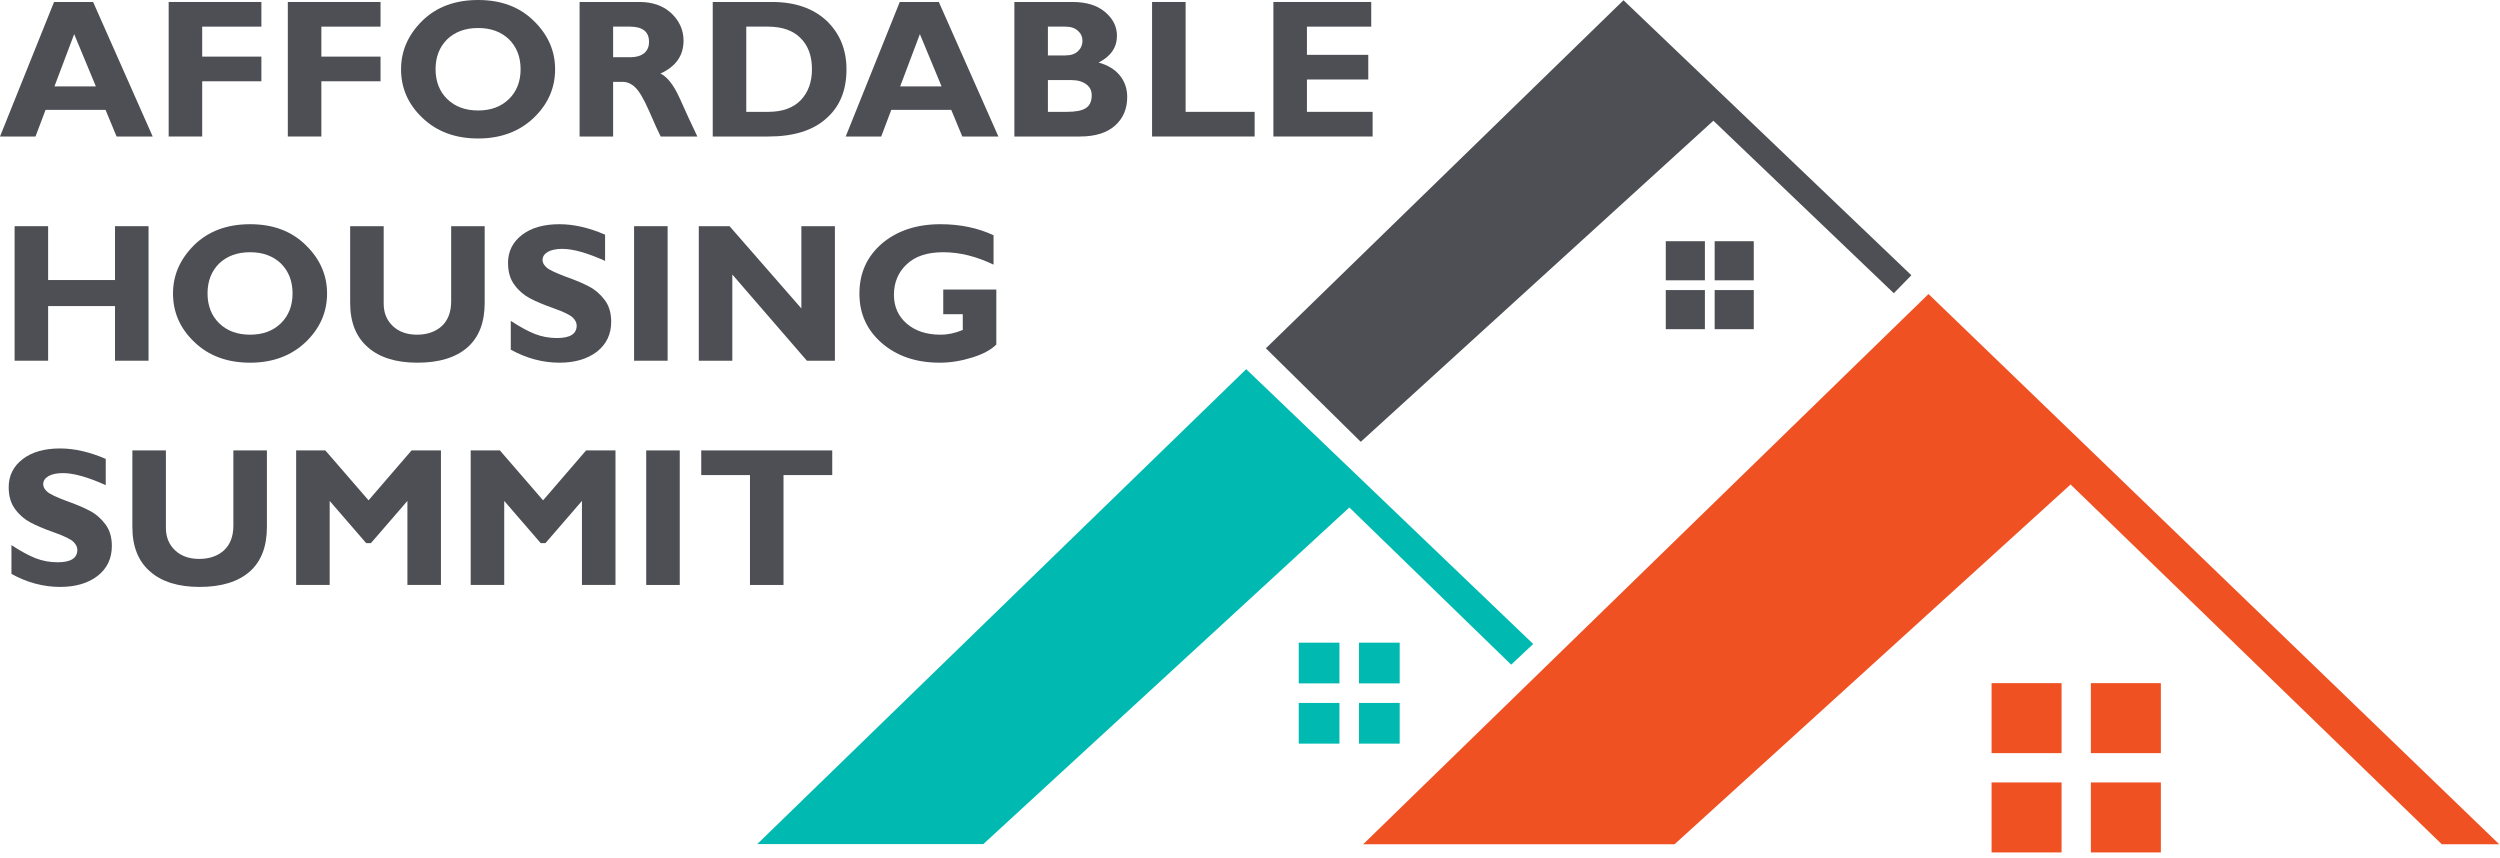 <?xml version="1.0" encoding="UTF-8" standalone="no"?>
<!DOCTYPE svg PUBLIC "-//W3C//DTD SVG 1.1//EN" "http://www.w3.org/Graphics/SVG/1.1/DTD/svg11.dtd">
<svg width="100%" height="100%" viewBox="0 0 300 103" version="1.1" xmlns="http://www.w3.org/2000/svg" xmlns:xlink="http://www.w3.org/1999/xlink" xml:space="preserve" xmlns:serif="http://www.serif.com/" style="fill-rule:evenodd;clip-rule:evenodd;stroke-linejoin:round;stroke-miterlimit:2;">
    <g>
        <path d="M6.486,0.237L0,16.381L4.261,16.381L5.468,13.185L12.665,13.185L13.99,16.381L18.323,16.381L11.173,0.237L6.486,0.237ZM6.534,10.369L8.901,4.095L11.505,10.369L6.534,10.369Z" style="fill:rgb(77,79,84);fill-rule:nonzero;"/>
        <path d="M20.24,0.237L20.24,16.381L24.264,16.381L24.264,9.753L31.366,9.753L31.366,6.794L24.264,6.794L24.264,3.196L31.366,3.196L31.366,0.237L20.24,0.237Z" style="fill:rgb(77,79,84);fill-rule:nonzero;"/>
        <path d="M34.538,0.237L34.538,16.381L38.563,16.381L38.563,9.753L45.664,9.753L45.664,6.794L38.563,6.794L38.563,3.196L45.664,3.196L45.664,0.237L34.538,0.237Z" style="fill:rgb(77,79,84);fill-rule:nonzero;"/>
        <path d="M50.683,2.486C48.978,4.167 48.126,6.107 48.126,8.309C48.126,10.582 48.978,12.523 50.706,14.156C52.411,15.789 54.636,16.618 57.382,16.618C60.081,16.618 62.306,15.789 64.034,14.156C65.762,12.499 66.614,10.558 66.614,8.309C66.614,6.107 65.762,4.167 64.058,2.509C62.353,0.828 60.128,0 57.382,0C54.612,0 52.387,0.828 50.683,2.486ZM53.666,11.884C52.742,10.984 52.269,9.777 52.269,8.309C52.269,6.818 52.742,5.634 53.666,4.711C54.612,3.811 55.843,3.362 57.382,3.362C58.897,3.362 60.128,3.811 61.075,4.711C61.998,5.634 62.472,6.818 62.472,8.309C62.472,9.777 61.998,10.984 61.075,11.884C60.128,12.807 58.897,13.257 57.382,13.257C55.843,13.257 54.612,12.807 53.666,11.884Z" style="fill:rgb(77,79,84);fill-rule:nonzero;"/>
        <path d="M69.55,16.381L73.574,16.381L73.574,9.824L74.734,9.824C75.254,9.824 75.752,10.037 76.201,10.463C76.675,10.89 77.243,11.836 77.906,13.351C78.545,14.843 79.019,15.861 79.279,16.381L83.682,16.381C82.995,14.938 82.285,13.422 81.575,11.813C80.841,10.179 80.06,9.209 79.255,8.83C81.102,7.978 82.025,6.676 82.025,4.877C82.025,3.598 81.528,2.509 80.557,1.586C79.586,0.686 78.308,0.237 76.746,0.237L69.55,0.237L69.55,16.381ZM75.586,3.196C77.125,3.196 77.882,3.811 77.882,5.018C77.882,5.611 77.693,6.06 77.29,6.392C76.888,6.699 76.367,6.865 75.681,6.865L73.574,6.865L73.574,3.196L75.586,3.196Z" style="fill:rgb(77,79,84);fill-rule:nonzero;"/>
        <path d="M85.528,16.381L92.204,16.381C95.21,16.381 97.53,15.671 99.14,14.227C100.773,12.807 101.578,10.842 101.578,8.333C101.578,5.942 100.773,4.001 99.187,2.486C97.577,0.994 95.4,0.237 92.654,0.237L85.528,0.237L85.528,16.381ZM92.133,3.196C93.837,3.196 95.163,3.646 96.063,4.569C96.986,5.468 97.435,6.723 97.435,8.309C97.435,9.848 96.986,11.079 96.086,12.026C95.187,12.949 93.885,13.422 92.18,13.422L89.553,13.422L89.553,3.196L92.133,3.196Z" style="fill:rgb(77,79,84);fill-rule:nonzero;"/>
        <path d="M107.971,0.237L101.485,16.381L105.746,16.381L106.953,13.185L114.15,13.185L115.475,16.381L119.807,16.381L112.658,0.237L107.971,0.237ZM108.019,10.369L110.386,4.095L112.99,10.369L108.019,10.369Z" style="fill:rgb(77,79,84);fill-rule:nonzero;"/>
        <path d="M121.725,16.381L129.584,16.381C131.454,16.381 132.851,15.931 133.821,15.056C134.792,14.18 135.265,13.043 135.265,11.647C135.265,10.653 134.981,9.8 134.39,9.067C133.798,8.333 132.946,7.812 131.833,7.504C133.3,6.77 134.035,5.681 134.035,4.285C134.035,3.196 133.561,2.249 132.614,1.444C131.667,0.639 130.365,0.237 128.684,0.237L121.725,0.237L121.725,16.381ZM127.832,3.196C128.495,3.196 128.992,3.362 129.347,3.693C129.703,4.001 129.892,4.403 129.892,4.9C129.892,5.397 129.703,5.823 129.347,6.155C128.992,6.486 128.495,6.652 127.832,6.652L125.749,6.652L125.749,3.196L127.832,3.196ZM128.566,9.611C129.3,9.611 129.892,9.777 130.342,10.108C130.791,10.44 131.005,10.866 131.005,11.434C131.005,12.168 130.768,12.689 130.294,12.973C129.845,13.28 129.063,13.422 127.998,13.422L125.749,13.422L125.749,9.611L128.566,9.611Z" style="fill:rgb(77,79,84);fill-rule:nonzero;"/>
        <path d="M142.273,13.422L142.273,0.237L138.248,0.237L138.248,16.381L150.558,16.381L150.558,13.422L142.273,13.422Z" style="fill:rgb(77,79,84);fill-rule:nonzero;"/>
        <path d="M156.831,13.422L156.831,9.54L164.193,9.54L164.193,6.581L156.831,6.581L156.831,3.196L164.548,3.196L164.548,0.237L152.807,0.237L152.807,16.381L164.714,16.381L164.714,13.422L156.831,13.422Z" style="fill:rgb(77,79,84);fill-rule:nonzero;"/>
        <path d="M13.801,27.142L13.801,33.604L5.776,33.604L5.776,27.142L1.752,27.142L1.752,43.286L5.776,43.286L5.776,36.729L13.801,36.729L13.801,43.286L17.826,43.286L17.826,27.142L13.801,27.142Z" style="fill:rgb(77,79,84);fill-rule:nonzero;"/>
        <path d="M23.317,29.391C21.613,31.072 20.761,33.013 20.761,35.214C20.761,37.487 21.613,39.428 23.341,41.061C25.046,42.695 27.271,43.523 30.017,43.523C32.716,43.523 34.941,42.695 36.669,41.061C38.397,39.404 39.249,37.463 39.249,35.214C39.249,33.013 38.397,31.072 36.692,29.414C34.988,27.734 32.763,26.905 30.017,26.905C27.247,26.905 25.022,27.734 23.317,29.391ZM26.3,38.789C25.377,37.889 24.904,36.682 24.904,35.214C24.904,33.723 25.377,32.539 26.3,31.616C27.247,30.716 28.478,30.267 30.017,30.267C31.532,30.267 32.763,30.716 33.71,31.616C34.633,32.539 35.106,33.723 35.106,35.214C35.106,36.682 34.633,37.889 33.71,38.789C32.763,39.712 31.532,40.162 30.017,40.162C28.478,40.162 27.247,39.712 26.3,38.789Z" style="fill:rgb(77,79,84);fill-rule:nonzero;"/>
        <path d="M54.139,36.161C54.139,37.439 53.76,38.434 53.026,39.12C52.269,39.807 51.275,40.162 50.044,40.162C48.86,40.162 47.889,39.83 47.156,39.144C46.422,38.457 46.043,37.558 46.043,36.445L46.043,27.142L42.019,27.142L42.019,36.35C42.019,38.67 42.729,40.446 44.15,41.677C45.546,42.908 47.535,43.523 50.091,43.523C52.695,43.523 54.684,42.908 56.08,41.701C57.477,40.469 58.163,38.694 58.163,36.327L58.163,27.142L54.139,27.142L54.139,36.161Z" style="fill:rgb(77,79,84);fill-rule:nonzero;"/>
        <path d="M67.141,26.905C65.247,26.905 63.756,27.331 62.643,28.184C61.531,29.036 60.963,30.172 60.963,31.545C60.963,32.634 61.223,33.51 61.744,34.196C62.241,34.883 62.856,35.404 63.567,35.782C64.276,36.161 65.224,36.564 66.431,36.99C67.638,37.416 68.396,37.794 68.727,38.102C69.035,38.41 69.201,38.718 69.201,39.073C69.201,40.067 68.42,40.564 66.833,40.564C65.886,40.564 65.011,40.398 64.158,40.067C63.33,39.736 62.383,39.215 61.294,38.505L61.294,41.961C63.188,43.003 65.129,43.523 67.141,43.523C68.987,43.523 70.503,43.073 71.638,42.198C72.775,41.298 73.343,40.115 73.343,38.599C73.343,37.558 73.083,36.682 72.562,35.995C72.041,35.309 71.426,34.764 70.692,34.385C69.982,34.007 69.035,33.604 67.827,33.178C66.644,32.728 65.886,32.374 65.579,32.09C65.271,31.805 65.105,31.521 65.105,31.214C65.105,30.788 65.318,30.48 65.744,30.219C66.171,29.983 66.762,29.864 67.473,29.864C68.751,29.864 70.455,30.337 72.61,31.308L72.61,28.16C70.692,27.331 68.869,26.905 67.141,26.905Z" style="fill:rgb(77,79,84);fill-rule:nonzero;"/>
        <rect x="76.089" y="27.142" width="4.025" height="16.144" style="fill:rgb(77,79,84);fill-rule:nonzero;"/>
        <path d="M96.164,27.142L96.164,37.013L87.547,27.142L83.854,27.142L83.854,43.286L87.878,43.286L87.878,32.941L96.827,43.286L100.188,43.286L100.188,27.142L96.164,27.142Z" style="fill:rgb(77,79,84);fill-rule:nonzero;"/>
        <path d="M112.859,26.905C109.994,26.905 107.65,27.686 105.828,29.225C104.029,30.788 103.129,32.776 103.129,35.238C103.129,37.652 104.029,39.617 105.828,41.18C107.65,42.742 109.947,43.523 112.764,43.523C114.042,43.523 115.344,43.31 116.646,42.908C117.948,42.505 118.919,41.984 119.558,41.345L119.558,34.741L113.19,34.741L113.19,37.7L115.533,37.7L115.533,39.594C114.634,39.972 113.758,40.162 112.859,40.162C111.178,40.162 109.829,39.712 108.81,38.836C107.792,37.96 107.272,36.8 107.272,35.38C107.272,33.888 107.792,32.658 108.81,31.711C109.829,30.74 111.296,30.267 113.19,30.267C115.155,30.267 117.167,30.764 119.226,31.758L119.226,28.231C117.356,27.355 115.226,26.905 112.859,26.905Z" style="fill:rgb(77,79,84);fill-rule:nonzero;"/>
        <path d="M7.22,53.814C5.326,53.814 3.835,54.24 2.723,55.092C1.61,55.944 1.042,57.08 1.042,58.453C1.042,59.542 1.302,60.418 1.823,61.105C2.32,61.791 2.935,62.312 3.646,62.69C4.356,63.069 5.303,63.472 6.51,63.898C7.717,64.324 8.475,64.703 8.806,65.011C9.114,65.318 9.28,65.626 9.28,65.981C9.28,66.976 8.499,67.473 6.912,67.473C5.965,67.473 5.09,67.307 4.237,66.976C3.409,66.644 2.462,66.123 1.373,65.413L1.373,68.869C3.267,69.911 5.208,70.431 7.22,70.431C9.066,70.431 10.582,69.982 11.718,69.106C12.854,68.206 13.422,67.023 13.422,65.508C13.422,64.466 13.162,63.59 12.641,62.904C12.12,62.217 11.505,61.673 10.771,61.294C10.061,60.915 9.114,60.513 7.906,60.087C6.723,59.637 5.965,59.282 5.658,58.998C5.35,58.714 5.184,58.43 5.184,58.122C5.184,57.696 5.397,57.388 5.823,57.128C6.25,56.891 6.841,56.772 7.552,56.772C8.83,56.772 10.534,57.246 12.689,58.216L12.689,55.068C10.771,54.24 8.948,53.814 7.22,53.814Z" style="fill:rgb(77,79,84);fill-rule:nonzero;"/>
        <path d="M28.005,63.069C28.005,64.348 27.626,65.342 26.892,66.028C26.135,66.715 25.14,67.07 23.909,67.07C22.726,67.07 21.755,66.739 21.021,66.052C20.287,65.365 19.909,64.466 19.909,63.353L19.909,54.05L15.884,54.05L15.884,63.259C15.884,65.579 16.594,67.354 18.015,68.585C19.412,69.816 21.4,70.431 23.956,70.431C26.56,70.431 28.549,69.816 29.946,68.609C31.342,67.378 32.029,65.602 32.029,63.235L32.029,54.05L28.005,54.05L28.005,63.069Z" style="fill:rgb(77,79,84);fill-rule:nonzero;"/>
        <path d="M39.042,54.05L35.538,54.05L35.538,70.195L39.562,70.195L39.562,60.11L43.942,65.176L44.51,65.176L48.889,60.11L48.889,70.195L52.913,70.195L52.913,54.05L49.386,54.05L44.226,60.039L39.042,54.05Z" style="fill:rgb(77,79,84);fill-rule:nonzero;"/>
        <path d="M59.986,54.05L56.483,54.05L56.483,70.195L60.507,70.195L60.507,60.11L64.886,65.176L65.454,65.176L69.834,60.11L69.834,70.195L73.858,70.195L73.858,54.05L70.331,54.05L65.17,60.039L59.986,54.05Z" style="fill:rgb(77,79,84);fill-rule:nonzero;"/>
        <rect x="77.546" y="54.05" width="4.024" height="16.145" style="fill:rgb(77,79,84);fill-rule:nonzero;"/>
        <path d="M84.15,54.05L84.15,57.009L89.997,57.009L89.997,70.195L94.021,70.195L94.021,57.009L99.869,57.009L99.869,54.05L84.15,54.05Z" style="fill:rgb(77,79,84);fill-rule:nonzero;"/>
        <path d="M231.421,35.283L299.903,101.308L293.011,101.308L248.471,58.138L200.948,101.308L163.583,101.308L231.421,35.283Z" style="fill:rgb(240,81,35);fill-rule:nonzero;"/>
        <path d="M149.543,44.302L183.981,77.276L181.341,79.76L161.923,60.897L118.005,101.284L90.874,101.284L149.543,44.302Z" style="fill:rgb(0,186,178);fill-rule:nonzero;"/>
        <path d="M194.818,0.029L229.364,33.03L227.257,35.187L205.604,14.487L163.291,53.019L151.903,41.796L194.818,0.029Z" style="fill:rgb(77,79,84);fill-rule:nonzero;"/>
        <rect x="155.848" y="77.12" width="4.886" height="4.886" style="fill:rgb(0,186,178);fill-rule:nonzero;"/>
        <rect x="163.078" y="77.12" width="4.886" height="4.886" style="fill:rgb(0,186,178);fill-rule:nonzero;"/>
        <rect x="155.848" y="84.351" width="4.886" height="4.886" style="fill:rgb(0,186,178);fill-rule:nonzero;"/>
        <rect x="163.078" y="84.351" width="4.886" height="4.886" style="fill:rgb(0,186,178);fill-rule:nonzero;"/>
        <rect x="199.894" y="28.945" width="4.693" height="4.692" style="fill:rgb(77,79,84);fill-rule:nonzero;"/>
        <rect x="205.759" y="28.945" width="4.692" height="4.692" style="fill:rgb(77,79,84);fill-rule:nonzero;"/>
        <rect x="199.894" y="34.809" width="4.693" height="4.692" style="fill:rgb(77,79,84);fill-rule:nonzero;"/>
        <rect x="205.759" y="34.809" width="4.692" height="4.692" style="fill:rgb(77,79,84);fill-rule:nonzero;"/>
        <rect x="238.989" y="81.977" width="8.399" height="8.399" style="fill:rgb(240,81,35);fill-rule:nonzero;"/>
        <rect x="250.905" y="81.977" width="8.399" height="8.399" style="fill:rgb(240,81,35);fill-rule:nonzero;"/>
        <rect x="238.989" y="93.894" width="8.399" height="8.399" style="fill:rgb(240,81,35);fill-rule:nonzero;"/>
        <rect x="250.905" y="93.894" width="8.399" height="8.399" style="fill:rgb(240,81,35);fill-rule:nonzero;"/>
    </g>
</svg>
